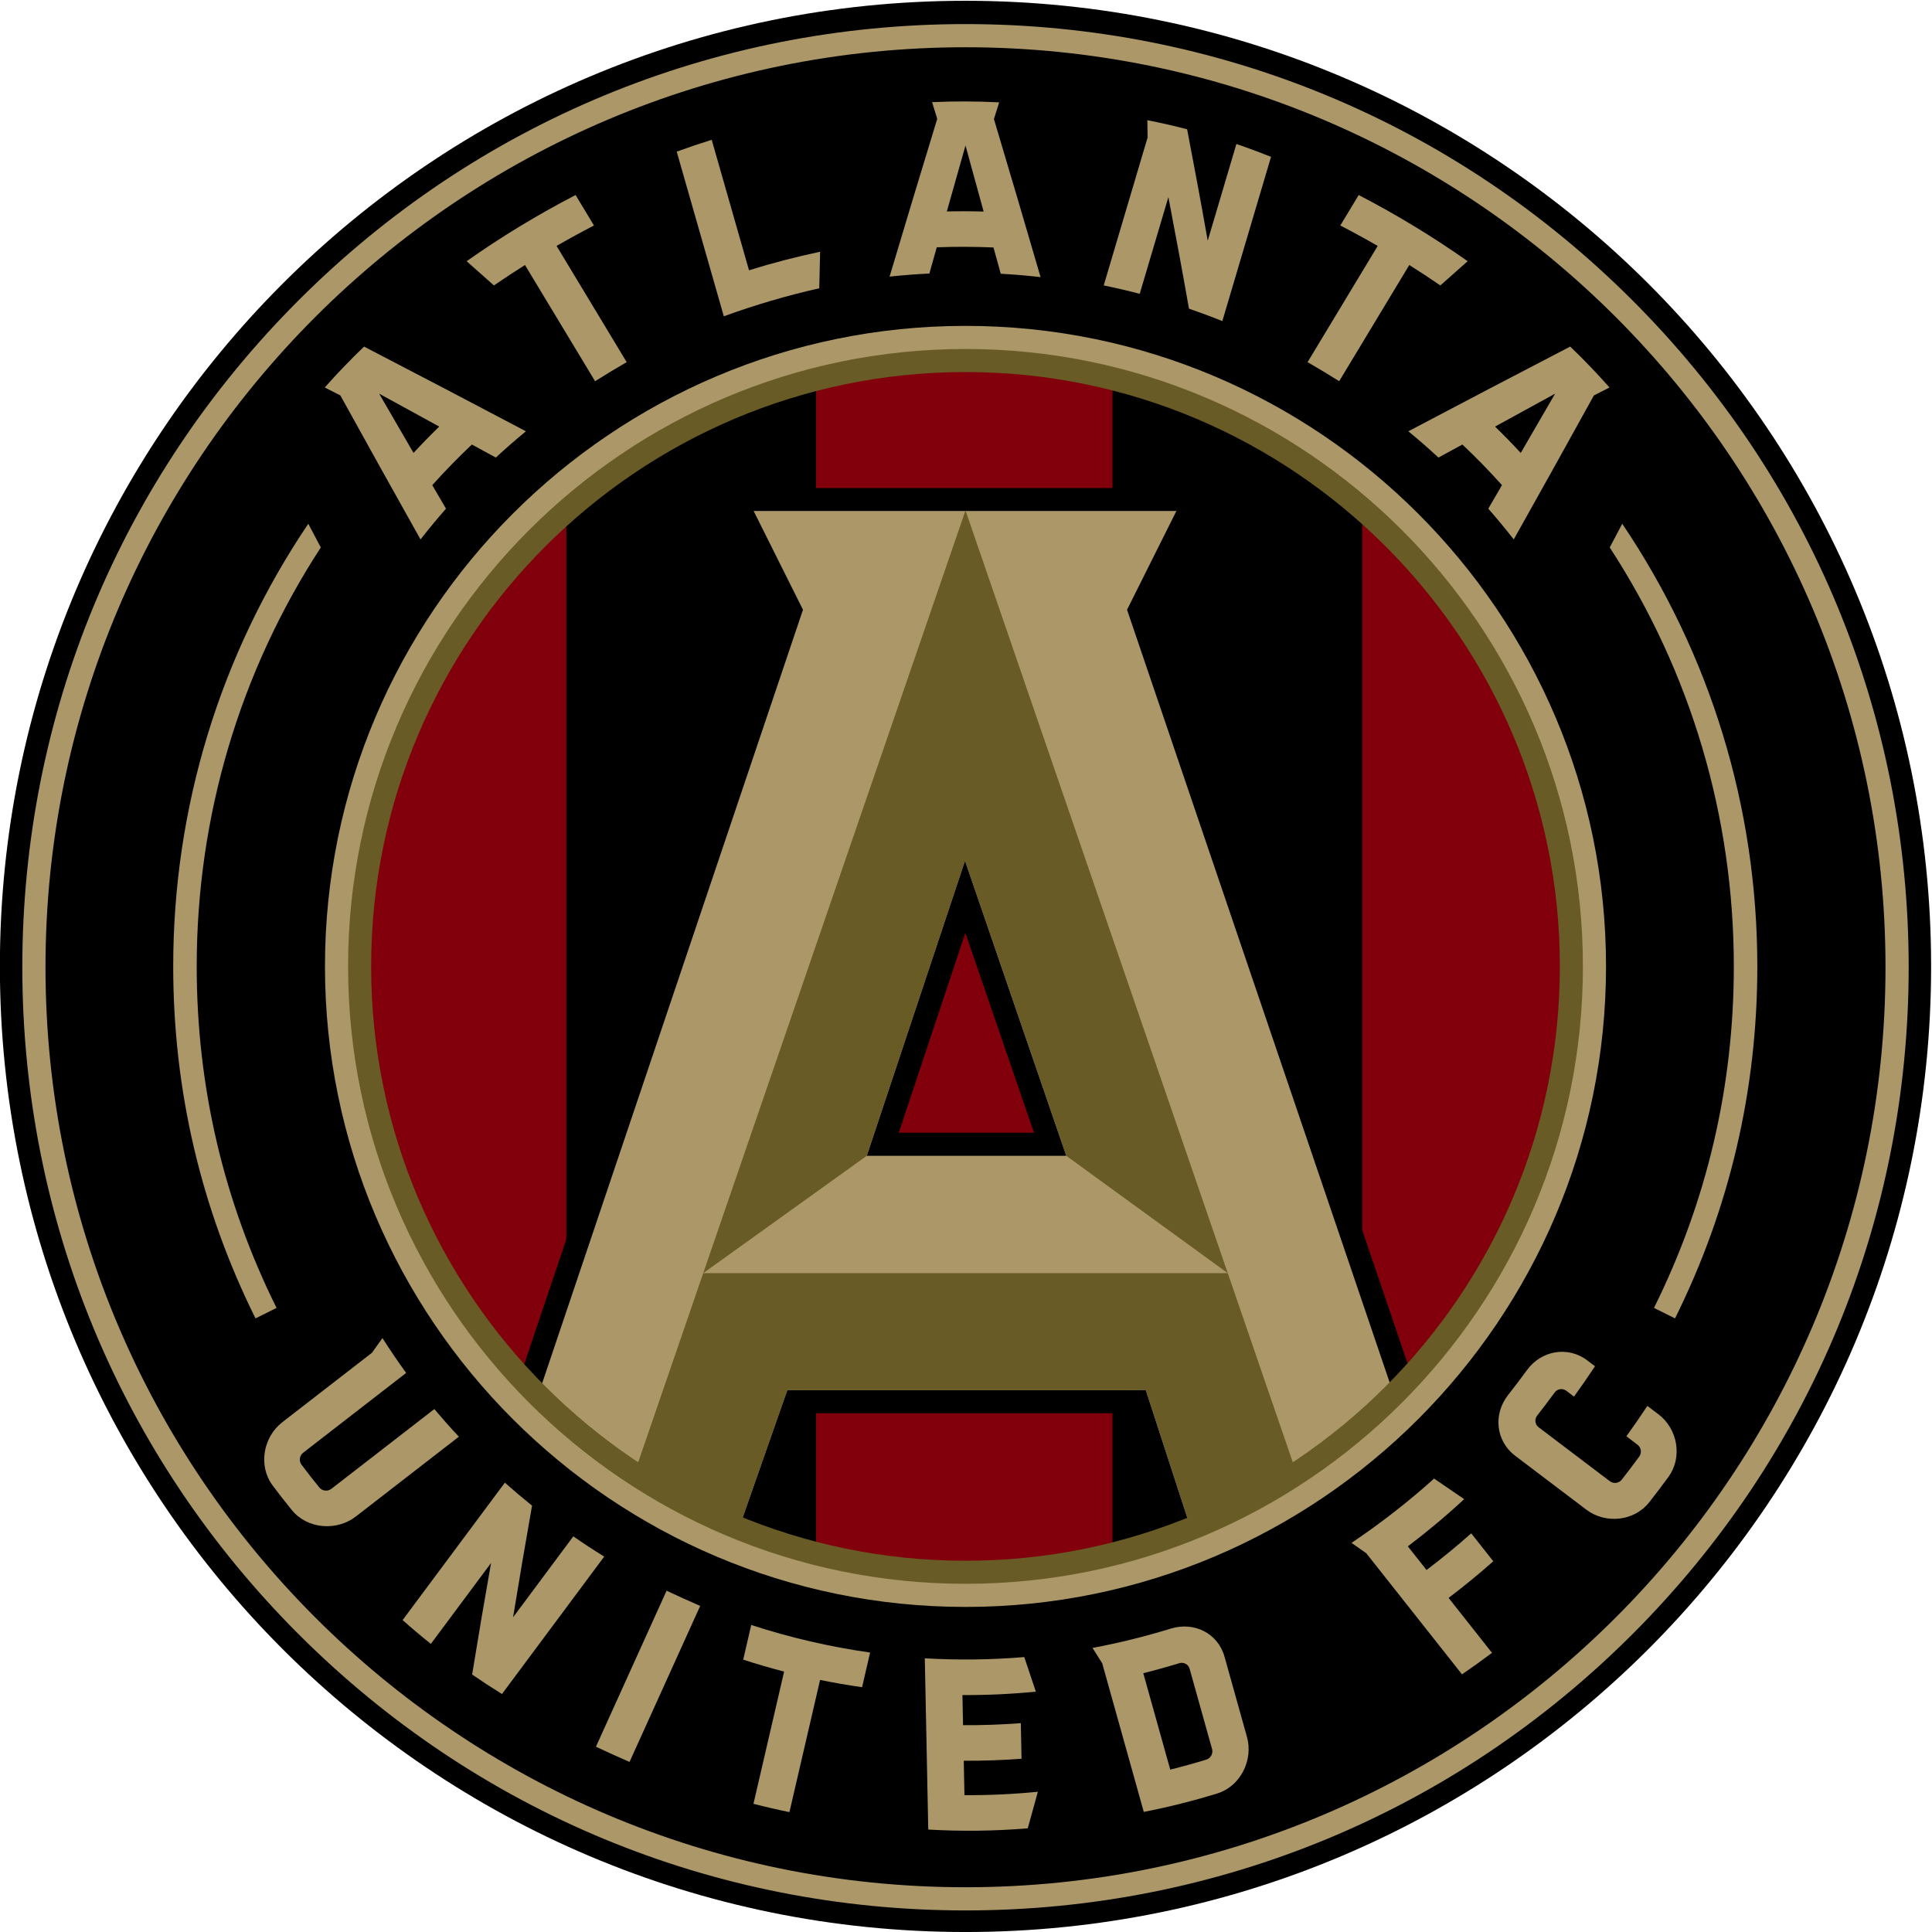 <?xml version="1.0" encoding="UTF-8" standalone="no"?>
<svg
   xmlns:dc="http://purl.org/dc/elements/1.1/"
   xmlns:cc="http://creativecommons.org/ns#"
   xmlns:rdf="http://www.w3.org/1999/02/22-rdf-syntax-ns#"
   xmlns:svg="http://www.w3.org/2000/svg"
   xmlns="http://www.w3.org/2000/svg"
   xmlns:sodipodi="http://sodipodi.sourceforge.net/DTD/sodipodi-0.dtd"
   xmlns:inkscape="http://www.inkscape.org/namespaces/inkscape"
   version="1.1"
   id="svg2"
   xml:space="preserve"
   width="1000"
   height="1000"
   viewBox="0 0 1000 1000"
   sodipodi:docname="ATL_Logo_PRI_FC_RGB.svg"
   inkscape:version="1.0.1 (3bc2e813f5, 2020-09-07)"><defs
     id="defs6"><clipPath
       clipPathUnits="userSpaceOnUse"
       id="clipPath18"><path
         d="M 0,800 H 800 V 0 H 0 Z"
         id="path16" /></clipPath><clipPath
       clipPathUnits="userSpaceOnUse"
       id="clipPath34"><path
         d="m 207.751,400 c 0,-106.176 86.073,-192.249 192.249,-192.249 v 0 c 106.176,0 192.248,86.073 192.248,192.249 v 0 c 0,106.175 -86.072,192.249 -192.248,192.249 v 0 C 293.824,592.249 207.751,506.175 207.751,400"
         id="path32" /></clipPath><clipPath
       clipPathUnits="userSpaceOnUse"
       id="clipPath48"><path
         d="M 0,800 H 800 V 0 H 0 Z"
         id="path46" /></clipPath></defs><sodipodi:namedview
     pagecolor="#ffffff"
     bordercolor="#666666"
     borderopacity="1"
     objecttolerance="10"
     gridtolerance="10"
     guidetolerance="10"
     inkscape:pageopacity="0"
     inkscape:pageshadow="2"
     inkscape:window-width="1920"
     inkscape:window-height="1018"
     id="namedview4"
     inkscape:document-rotation="0"
     showgrid="false"
     fit-margin-top="0"
     fit-margin-left="0"
     fit-margin-right="0"
     fit-margin-bottom="0"
     inkscape:zoom="0.39843747"
     inkscape:cx="1023.4723"
     inkscape:cy="618.11097"
     inkscape:window-x="-6"
     inkscape:window-y="-6"
     inkscape:window-maximized="1"
     inkscape:current-layer="g10" /><g
     id="g10"
     inkscape:groupmode="layer"
     inkscape:label="ATL_Logo_PRI_FC_RGB"
     transform="matrix(1.333,0,0,-1.333,-142.154,924.512)"><g
       id="g209"
       transform="matrix(1.278,0,0,1.278,-29.659,-192.891)"><g
         id="g12"><g
           id="g14"
           clip-path="url(#clipPath18)"><g
             id="g20"
             transform="translate(693.384,400)"><path
               d="m 0,0 c 0,-162.031 -131.353,-293.384 -293.384,-293.384 -162.031,0 -293.384,131.353 -293.384,293.384 0,162.031 131.353,293.384 293.384,293.384 C -131.353,293.384 0,162.031 0,0"
               style="fill:#000000;fill-opacity:1;fill-rule:nonzero;stroke:none"
               id="path22" /></g><g
             id="g24"
             transform="translate(400.003,679.263)"><path
               d="m 0,0 c -154.133,0 -279.528,-125.394 -279.528,-279.523 0,-154.13 125.395,-279.524 279.528,-279.524 154.129,0 279.522,125.394 279.522,279.524 C 279.522,-125.394 154.129,0 0,0 m 0,-566.089 c -76.546,0 -148.509,29.808 -202.636,83.932 -54.126,54.125 -83.934,126.089 -83.934,202.634 0,76.544 29.808,148.507 83.934,202.633 54.127,54.124 126.09,83.932 202.636,83.932 76.544,0 148.508,-29.808 202.633,-83.933 54.124,-54.125 83.931,-126.088 83.931,-202.632 0,-76.545 -29.807,-148.509 -83.931,-202.634 C 148.508,-536.281 76.544,-566.089 0,-566.089"
               style="fill:#ab9767;fill-opacity:1;fill-rule:nonzero;stroke:none"
               id="path26" /></g></g></g><g
         id="g28"><g
           id="g30"
           clip-path="url(#clipPath34)"><path
             d="m 444.647,205.702 h -90.062 v 388.611 h 90.062 z"
             style="fill:#81000b;fill-opacity:1;fill-rule:nonzero;stroke:none"
             id="path36" /><path
             d="m 278.705,243.802 h -75.236 v 312.411 h 75.236 z"
             style="fill:#81000b;fill-opacity:1;fill-rule:nonzero;stroke:none"
             id="path38" /><path
             d="m 595.765,243.802 h -75.236 v 312.411 h 75.236 z"
             style="fill:#81000b;fill-opacity:1;fill-rule:nonzero;stroke:none"
             id="path40" /></g></g><g
         id="g42"><g
           id="g44"
           clip-path="url(#clipPath48)"><g
             id="g50"
             transform="translate(379.723,349.473)"><path
               d="M 0,0 20.228,60.743 41.082,0 Z m 76.939,158.372 18.681,37.49 H -55.365 l 18.688,-37.499 -80.616,-239.073 73.172,-47.973 15.229,43.446 h 98.866 l 14.018,-43.129 74.154,47.798 z"
               style="fill:#000000;fill-opacity:1;fill-rule:nonzero;stroke:none"
               id="path52" /></g><g
             id="g54"
             transform="translate(370.003,342.454)"><path
               d="M 0,0 29.847,89.649 60.618,-0.007 Z m 79.08,165.907 15.001,30.011 -128.454,-0.001 14.991,-30.01 -81.899,-242.879 28.251,-26.398 14.663,-6.91 17.756,-7.911 16.468,46.984 H 84.785 l 15.857,-48.781 29.932,16.022 31.414,25.93 z"
               style="fill:#ab9767;fill-opacity:1;fill-rule:nonzero;stroke:none"
               id="path56" /></g><g
             id="g58"
             transform="translate(370.003,342.454)"><path
               d="M 0,0 -49.687,-35.651 29.997,196.078 109.681,-35.651 60.618,-0.007 29.847,89.649 Z"
               style="fill:#685b25;fill-opacity:1;fill-rule:nonzero;stroke:none"
               id="path60" /></g><g
             id="g62"
             transform="translate(299.294,245.667)"><path
               d="M 0,0 21.022,61.136 H 180.39 L 200.921,1.429 169.31,-16.926 155.494,25.58 H 46.566 L 31.732,-16.741 Z"
               style="fill:#685b25;fill-opacity:1;fill-rule:nonzero;stroke:none"
               id="path64" /></g><g
             id="g66"
             transform="translate(400.005,586.695)"><path
               d="m 0,0 c -102.949,0 -186.703,-83.751 -186.703,-186.694 0,-102.947 83.754,-186.7 186.703,-186.7 102.943,0 186.693,83.753 186.693,186.7 C 186.693,-83.751 102.943,0 0,0 m 0,-381.308 c -107.313,0 -194.617,87.303 -194.617,194.614 0,107.307 87.304,194.608 194.617,194.608 107.307,0 194.607,-87.301 194.607,-194.608 0,-107.311 -87.3,-194.614 -194.607,-194.614"
               style="fill:#ab9767;fill-opacity:1;fill-rule:nonzero;stroke:none"
               id="path68" /></g><g
             id="g70"
             transform="translate(400.003,580.581)"><path
               d="m 0,0 c -99.575,0 -180.586,-81.008 -180.586,-180.581 0,-99.573 81.011,-180.582 180.586,-180.582 99.572,0 180.581,81.009 180.581,180.582 C 180.581,-81.008 99.572,0 0,0 m 0,-368.167 c -103.438,0 -187.591,84.15 -187.591,187.586 0,103.435 84.153,187.586 187.591,187.586 103.436,0 187.586,-84.151 187.586,-187.586 0,-103.436 -84.15,-187.586 -187.586,-187.586"
               style="fill:#685b25;fill-opacity:1;fill-rule:nonzero;stroke:none"
               id="path72" /></g><g
             id="g74"
             transform="translate(399.998,649.413)"><path
               d="m 0,0 c 1.837,-6.665 3.674,-13.353 5.512,-20.068 -3.722,0.111 -7.454,0.124 -11.18,0.038 C -3.78,-13.328 -1.891,-6.651 0,0 m 8.641,8.037 c 0.532,1.696 1.058,3.383 1.589,5.07 -6.789,0.356 -13.589,0.375 -20.376,0.064 0.517,-1.69 1.039,-3.379 1.557,-5.077 -4.836,-15.817 -9.666,-31.791 -14.478,-47.933 4.025,0.43 8.059,0.748 12.101,0.943 0.744,2.658 1.487,5.312 2.233,7.966 5.743,0.214 11.492,0.199 17.234,-0.057 0.739,-2.654 1.479,-5.316 2.219,-7.978 4.04,-0.22 8.072,-0.566 12.093,-1.022 -4.714,16.176 -9.441,32.181 -14.172,48.024"
               style="fill:#ab9767;fill-opacity:1;fill-rule:nonzero;stroke:none"
               id="path76" /></g><g
             id="g78"
             transform="translate(560.894,564.013)"><path
               d="M 0,0 C 6.102,3.35 12.183,6.684 18.246,10 14.785,4.014 11.302,-1.985 7.806,-8.006 5.276,-5.268 2.675,-2.597 0,0 m -26.342,-1.43 c 3.124,-2.571 6.175,-5.232 9.145,-7.98 2.429,1.323 4.852,2.641 7.273,3.958 4.178,-3.944 8.192,-8.062 12.03,-12.34 -1.387,-2.38 -2.774,-4.764 -4.165,-7.146 2.667,-3.038 5.251,-6.159 7.742,-9.346 8.241,14.69 16.359,29.273 24.352,43.745 1.579,0.809 3.162,1.614 4.737,2.417 C 30.964,16.183 26.983,20.331 22.838,24.31 6.582,15.875 -9.812,7.3 -26.342,-1.43"
               style="fill:#ab9767;fill-opacity:1;fill-rule:nonzero;stroke:none"
               id="path80" /></g><g
             id="g82"
             transform="translate(519.463,634.365)"><path
               d="m 0,0 c -1.861,-3.085 -3.723,-6.171 -5.584,-9.256 3.83,-1.986 7.621,-4.052 11.357,-6.208 -7.099,-11.773 -14.203,-23.54 -21.302,-35.308 3.244,-1.866 6.44,-3.799 9.602,-5.794 7.104,11.767 14.203,23.536 21.302,35.307 3.185,-2.007 6.329,-4.082 9.432,-6.209 2.772,2.457 5.537,4.912 8.3,7.364 C 22.538,-12.662 11.477,-5.948 0,0"
               style="fill:#ab9767;fill-opacity:1;fill-rule:nonzero;stroke:none"
               id="path84" /></g><g
             id="g86"
             transform="translate(482.305,649.866)"><path
               d="m 0,0 c -2.905,-9.791 -5.805,-19.586 -8.708,-29.373 -2.029,11.47 -4.123,22.758 -6.263,33.854 -4.001,1.04 -8.03,1.956 -12.089,2.757 0.028,-1.752 0.054,-3.498 0.082,-5.249 -4.443,-14.985 -8.882,-29.969 -13.331,-44.958 3.669,-0.75 7.316,-1.598 10.938,-2.543 2.899,9.79 5.804,19.587 8.707,29.377 2.136,-11.109 4.229,-22.405 6.254,-33.889 3.412,-1.172 6.792,-2.429 10.14,-3.78 L 10.522,-3.908 C 7.052,-2.507 3.539,-1.205 0,0"
               style="fill:#ab9767;fill-opacity:1;fill-rule:nonzero;stroke:none"
               id="path88" /></g><g
             id="g90"
             transform="translate(232.296,556.006)"><path
               d="M 0,0 C -3.501,6.021 -6.979,12.024 -10.446,18.005 -4.379,14.694 1.702,11.356 7.805,8.006 5.131,5.405 2.529,2.738 0,0 m -15.033,32.312 c -4.146,-3.976 -8.13,-8.123 -11.934,-12.427 1.574,-0.804 3.154,-1.61 4.733,-2.414 7.997,-14.472 16.11,-29.059 24.356,-43.749 2.494,3.193 5.075,6.308 7.741,9.346 -1.39,2.388 -2.781,4.767 -4.168,7.145 3.838,4.279 7.857,8.396 12.029,12.341 2.425,-1.317 4.848,-2.635 7.279,-3.958 2.969,2.748 6.016,5.405 9.143,7.98 -16.53,8.73 -32.922,17.305 -49.179,25.736"
               style="fill:#ab9767;fill-opacity:1;fill-rule:nonzero;stroke:none"
               id="path92" /></g><g
             id="g94"
             transform="translate(281.531,634.365)"><path
               d="m 0,0 c 1.861,-3.085 3.723,-6.171 5.584,-9.256 -3.83,-1.986 -7.621,-4.052 -11.357,-6.208 7.099,-11.773 14.203,-23.54 21.302,-35.308 -3.245,-1.866 -6.441,-3.799 -9.603,-5.794 -7.104,11.767 -14.202,23.536 -21.301,35.307 -3.185,-2.007 -6.329,-4.082 -9.432,-6.209 -2.772,2.457 -5.537,4.912 -8.3,7.364 C -22.538,-12.662 -11.477,-5.948 0,0"
               style="fill:#ab9767;fill-opacity:1;fill-rule:nonzero;stroke:none"
               id="path96" /></g><g
             id="g98"
             transform="translate(334.227,611.501)"><path
               d="m 0,0 c -3.778,13.214 -7.562,26.428 -11.339,39.642 -3.569,-1.113 -7.117,-2.311 -10.63,-3.591 4.771,-16.676 9.543,-33.356 14.314,-50.03 9.477,3.447 19.161,6.294 28.999,8.514 0.086,3.706 0.176,7.403 0.26,11.097 C 14.317,4.095 7.107,2.216 0,0"
               style="fill:#ab9767;fill-opacity:1;fill-rule:nonzero;stroke:none"
               id="path100" /></g><g
             id="g102"
             transform="translate(319.39,205.692)"><path
               d="m 0,0 c -3.427,1.488 -6.829,3.029 -10.209,4.626 -7.155,-15.807 -14.313,-31.605 -21.47,-47.409 3.382,-1.595 6.788,-3.136 10.211,-4.62 C -14.313,-31.605 -7.154,-15.803 0,0"
               style="fill:#ab9767;fill-opacity:1;fill-rule:nonzero;stroke:none"
               id="path104" /></g><g
             id="g106"
             transform="translate(371.018,191.526)"><path
               d="m 0,0 c -0.812,-3.509 -1.625,-7.018 -2.439,-10.531 -4.28,0.612 -8.533,1.348 -12.76,2.212 -3.103,-13.389 -6.208,-26.778 -9.311,-40.167 -3.663,0.749 -7.309,1.596 -10.929,2.533 3.102,13.389 6.204,26.778 9.311,40.167 -4.177,1.083 -8.322,2.294 -12.431,3.63 0.809,3.508 1.625,7.017 2.44,10.53 C -24.345,4.544 -12.26,1.741 0,0"
               style="fill:#ab9767;fill-opacity:1;fill-rule:nonzero;stroke:none"
               id="path108" /></g><g
             id="g110"
             transform="translate(399.473,158.651)"><path
               d="m 0,0 c 5.854,-0.034 11.713,0.171 17.553,0.616 -0.074,3.603 -0.146,7.206 -0.218,10.81 -5.842,-0.45 -11.695,-0.655 -17.553,-0.617 -0.059,3.046 -0.12,6.098 -0.183,9.153 7.444,-0.043 14.889,0.299 22.302,1.035 -1.169,3.496 -2.341,6.996 -3.513,10.506 -10.052,-0.839 -20.151,-0.963 -30.224,-0.377 0.351,-17.344 0.702,-34.683 1.049,-52.029 10.077,-0.587 20.171,-0.463 30.226,0.376 1.029,3.693 2.051,7.394 3.078,11.104 C 15.102,-10.154 7.655,-10.5 0.21,-10.453 0.141,-6.971 0.068,-3.483 0,0"
               style="fill:#ab9767;fill-opacity:1;fill-rule:nonzero;stroke:none"
               id="path112" /></g><g
             id="g114"
             transform="translate(474.914,162.218)"><path
               d="m 0,0 c 0.381,-1.36 -0.401,-2.815 -1.758,-3.226 -3.62,-1.109 -7.27,-2.119 -10.947,-3.035 -2.734,9.765 -5.459,19.53 -8.193,29.296 3.675,0.919 7.326,1.933 10.945,3.038 1.356,0.409 2.76,-0.343 3.137,-1.704 C -4.539,16.248 -2.272,8.121 0,0 m 3.787,28.046 c -1.981,7.103 -9.208,10.714 -16.265,8.554 -7.826,-2.406 -15.781,-4.37 -23.835,-5.889 0.981,-1.558 1.957,-3.11 2.936,-4.66 4.211,-15.053 8.417,-30.108 12.632,-45.161 7.518,1.471 14.956,3.337 22.282,5.589 7.055,2.164 11.053,10.106 9.067,17.196 C 8.337,11.797 6.063,19.92 3.787,28.046"
               style="fill:#ab9767;fill-opacity:1;fill-rule:nonzero;stroke:none"
               id="path116" /></g><g
             id="g118"
             transform="translate(280.836,226.823)"><path
               d="m 0,0 c -6.098,-8.195 -12.195,-16.386 -18.293,-24.583 1.814,11.155 3.731,22.464 5.764,33.92 -2.808,2.259 -5.568,4.586 -8.263,6.982 -10.359,-13.915 -20.716,-27.835 -31.067,-41.751 2.799,-2.486 5.658,-4.894 8.58,-7.234 6.097,8.197 12.195,16.393 18.293,24.583 -2.028,-11.446 -3.942,-22.748 -5.747,-33.896 2.97,-2.045 5.991,-4.017 9.064,-5.917 10.355,13.919 20.706,27.835 31.062,41.755 C 6.208,-4.176 3.076,-2.127 0,0"
               style="fill:#ab9767;fill-opacity:1;fill-rule:nonzero;stroke:none"
               id="path120" /></g><g
             id="g122"
             transform="translate(238.622,265.51)"><path
               d="m 0,0 c -10.429,-8.083 -20.86,-16.162 -31.289,-24.241 -1.116,-0.864 -2.764,-0.69 -3.659,0.406 -1.857,2.273 -3.661,4.583 -5.416,6.937 -0.849,1.133 -0.613,2.764 0.505,3.627 10.426,8.084 20.859,16.163 31.288,24.246 -2.507,3.45 -4.904,6.983 -7.194,10.587 -1.073,-1.495 -2.148,-2.987 -3.217,-4.48 -9.072,-7.026 -18.147,-14.057 -27.224,-21.087 -5.824,-4.516 -7.352,-13.274 -2.943,-19.191 1.908,-2.574 3.88,-5.094 5.91,-7.567 4.676,-5.717 13.576,-6.388 19.395,-1.879 C -13.411,-24.559 -2.982,-16.48 7.45,-8.4 4.887,-5.666 2.404,-2.867 0,0"
               style="fill:#ab9767;fill-opacity:1;fill-rule:nonzero;stroke:none"
               id="path124" /></g><g
             id="g126"
             transform="translate(534.399,223.792)"><path
               d="m 0,0 c 5.935,4.493 11.652,9.277 17.115,14.344 -3.046,2.075 -6.092,4.155 -9.143,6.248 -7.895,-7.1 -16.279,-13.625 -25.093,-19.535 1.497,-1.053 2.995,-2.106 4.493,-3.153 9.692,-12.264 19.384,-24.529 29.081,-36.793 3.093,2.106 6.131,4.285 9.115,6.538 -4.395,5.565 -8.79,11.127 -13.189,16.69 4.669,3.53 9.201,7.244 13.582,11.135 -2.233,2.828 -4.467,5.651 -6.7,8.48 C 14.878,0.061 10.347,-3.649 5.679,-7.184 3.787,-4.789 1.892,-2.393 0,0"
               style="fill:#ab9767;fill-opacity:1;fill-rule:nonzero;stroke:none"
               id="path128" /></g><g
             id="g130"
             transform="translate(588.926,280.286)"><path
               d="m 0,0 c -5.88,4.453 -13.941,3.046 -18.302,-2.901 -1.885,-2.581 -3.821,-5.131 -5.793,-7.648 -4.549,-5.81 -3.719,-13.95 2.16,-18.409 7.203,-5.455 14.414,-10.915 21.619,-16.376 5.871,-4.45 14.604,-3.547 19.149,2.26 1.973,2.516 3.901,5.066 5.793,7.647 4.36,5.952 2.862,14.601 -3.004,19.046 -1.125,0.851 -2.251,1.703 -3.376,2.555 -2.062,-3.115 -4.193,-6.192 -6.376,-9.226 1.121,-0.852 2.247,-1.703 3.373,-2.554 1.124,-0.852 1.373,-2.478 0.529,-3.617 -1.732,-2.362 -3.503,-4.697 -5.309,-7.009 -0.873,-1.113 -2.5,-1.318 -3.624,-0.465 -7.207,5.459 -14.413,10.92 -21.618,16.38 -1.13,0.851 -1.326,2.443 -0.454,3.555 1.805,2.307 3.573,4.648 5.309,7.009 0.835,1.139 2.419,1.383 3.543,0.526 0.779,-0.586 1.559,-1.18 2.337,-1.767 2.187,3.03 4.309,6.106 6.381,9.222 C 1.558,-1.177 0.779,-0.592 0,0"
               style="fill:#ab9767;fill-opacity:1;fill-rule:nonzero;stroke:none"
               id="path132" /></g><g
             id="g134"
             transform="translate(595.738,527.289)"><path
               d="m 0,0 c 24.682,-37.896 37.703,-81.824 37.703,-127.292 0,-36.439 -8.161,-71.35 -24.258,-103.761 l 6.394,-3.183 c 16.592,33.411 25.003,69.396 25.003,106.944 0,48.18 -14.191,94.686 -41.04,134.49 z"
               style="fill:#ab9767;fill-opacity:1;fill-rule:nonzero;stroke:none"
               id="path136" /></g><g
             id="g138"
             transform="translate(204.122,527.289)"><path
               d="m 0,0 c -24.681,-37.896 -37.703,-81.824 -37.703,-127.292 0,-36.439 8.162,-71.35 24.258,-103.761 l -6.393,-3.183 c -16.592,33.411 -25.004,69.396 -25.004,106.944 0,48.18 14.192,94.686 41.041,134.49 z"
               style="fill:#ab9767;fill-opacity:1;fill-rule:nonzero;stroke:none"
               id="path140" /></g></g></g></g></g></svg>
